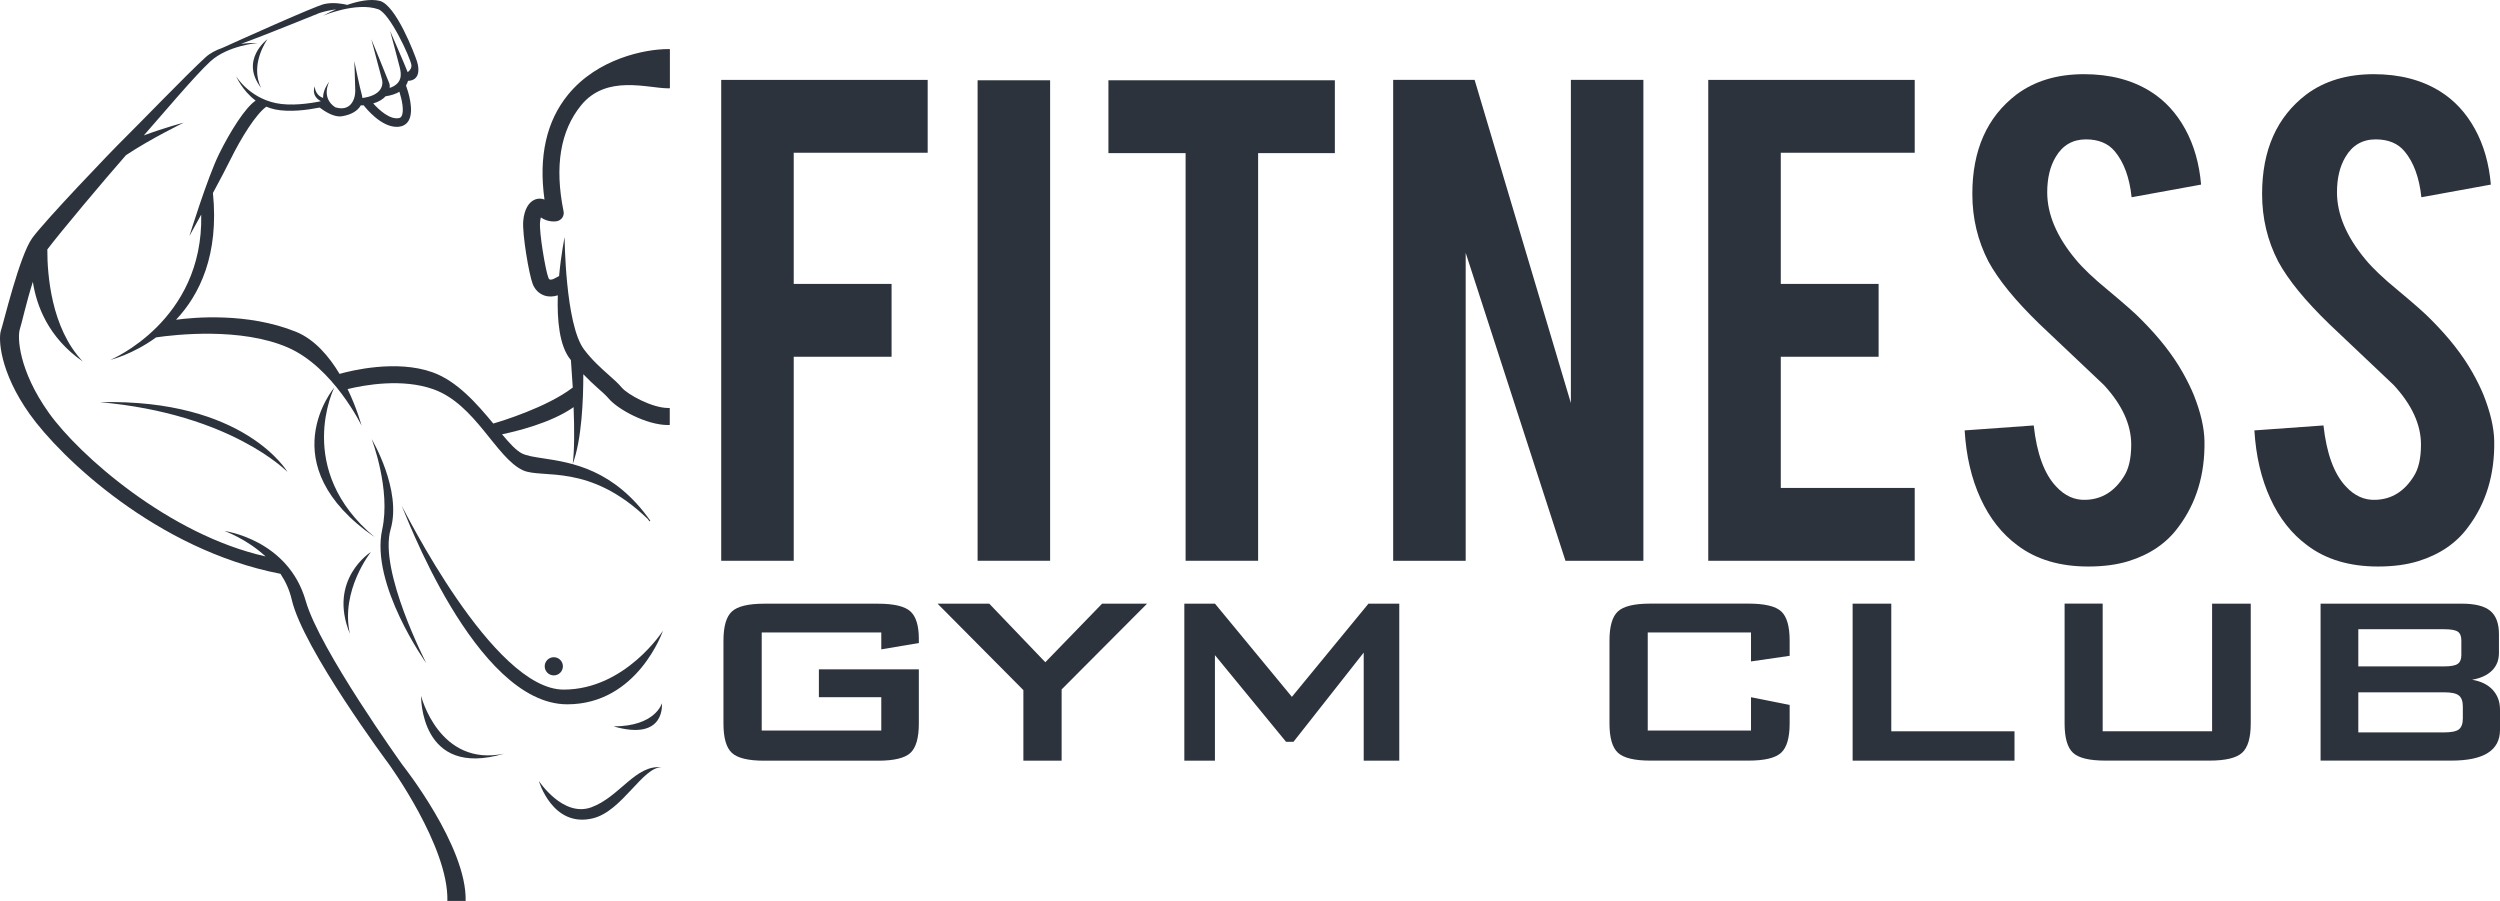 <svg xmlns="http://www.w3.org/2000/svg" width="222" height="80" viewBox="0 0 222 80" fill="none"><path d="M29.687 34.411C29.687 34.411 23.896 41.224 33.284 47.709C26.048 41.688 29.687 34.411 29.687 34.411Z" fill="#2D333D"></path><path d="M8.865 35.714C20.538 36.74 25.536 41.918 25.536 41.918C25.536 41.918 21.752 35.39 8.865 35.714Z" fill="#2D333D"></path><path d="M23.197 7.815C22.123 5.716 23.756 3.477 23.756 3.477C23.756 3.477 21.248 5.322 23.197 7.815Z" fill="#2D333D"></path><path d="M50.048 61.236C43.761 61.236 35.853 45.187 35.666 44.906C35.853 45.187 42.156 62.543 50.373 62.543C56.636 62.543 58.87 56.011 58.87 56.011C58.87 56.011 55.527 61.236 50.048 61.236Z" fill="#2D333D"></path><path d="M37.861 58.903C37.861 58.903 33.612 50.693 34.686 47.006C35.705 43.51 33.007 38.995 33.007 38.995C33.007 38.995 34.721 43.463 33.94 47.021C32.862 51.903 37.861 58.903 37.861 58.903Z" fill="#2D333D"></path><path d="M49.986 59.168C49.986 58.723 49.623 58.36 49.178 58.36C48.732 58.36 48.369 58.723 48.369 59.168C48.369 59.613 48.732 59.976 49.178 59.976C49.623 59.976 49.986 59.613 49.986 59.168Z" fill="#2D333D"></path><path d="M31.074 56.289C30.203 52.434 32.94 49.012 32.94 49.012C32.94 49.012 29.082 51.439 31.074 56.289Z" fill="#2D333D"></path><path d="M52.52 71.685C49.998 72.617 47.85 69.351 47.85 69.351C47.85 69.351 49.064 73.55 52.661 72.664C55.27 72.02 57.097 68.044 58.776 68.138C56.445 67.861 55.043 70.752 52.52 71.685Z" fill="#2D333D"></path><path d="M54.48 64.502C59.151 65.856 58.776 62.449 58.776 62.449C58.776 62.449 58.218 64.502 54.48 64.502Z" fill="#2D333D"></path><path d="M37.392 61.794C37.392 61.794 37.252 69.165 44.769 66.925C38.981 68.138 37.392 61.794 37.392 61.794Z" fill="#2D333D"></path><path d="M59.339 36.229C57.898 36.229 55.707 35.019 55.199 34.403C54.91 34.056 54.52 33.704 54.063 33.302C53.395 32.709 52.567 31.972 51.86 31.028C50.185 28.792 50.138 21.047 50.138 21.047C50.138 21.047 49.826 22.568 49.646 24.515C49.517 24.582 49.373 24.66 49.267 24.714C49.056 24.835 48.896 24.847 48.822 24.82C48.803 24.812 48.748 24.796 48.697 24.664C48.443 24.032 47.873 20.664 47.955 19.736C47.971 19.556 47.998 19.416 48.029 19.31C48.685 19.771 49.369 19.658 49.455 19.642C49.65 19.603 49.822 19.49 49.935 19.326C50.044 19.162 50.087 18.959 50.044 18.764C49.232 14.772 49.759 11.604 51.61 9.341C53.864 6.586 57.526 7.843 59.335 7.843C59.385 7.843 59.436 7.843 59.487 7.839V4.362C59.436 4.362 59.381 4.358 59.335 4.358C57.261 4.358 53.059 5.209 50.451 8.397C48.521 10.754 47.819 13.887 48.35 17.718C48.088 17.617 47.811 17.609 47.545 17.703C46.944 17.921 46.553 18.616 46.464 19.611C46.362 20.785 46.983 24.41 47.307 25.226C47.502 25.717 47.865 26.076 48.326 26.236C48.701 26.369 49.119 26.361 49.533 26.224C49.463 28.402 49.666 30.712 50.654 31.925C50.669 31.941 50.681 31.956 50.697 31.976C50.751 32.698 50.81 33.536 50.861 34.414C48.557 36.178 44.48 37.415 43.804 37.61C42.367 35.874 40.598 33.837 38.403 33.057C35.205 31.917 31.203 32.904 30.152 33.201C29.223 31.648 27.942 30.134 26.274 29.459C21.971 27.723 17.133 28.187 15.633 28.394C17.73 26.162 19.46 22.627 18.909 17.137C19.503 16.037 20.089 14.928 20.46 14.172C21.444 12.185 22.725 10.137 23.65 9.474C23.888 9.575 24.142 9.657 24.416 9.716C25.716 9.985 27.34 9.759 28.383 9.552C28.867 9.922 29.691 10.426 30.336 10.328C31.226 10.195 31.788 9.809 32.034 9.361C32.124 9.357 32.21 9.357 32.292 9.349C32.534 9.661 33.846 11.265 35.225 11.265C35.322 11.265 35.424 11.257 35.522 11.237C35.865 11.179 36.135 10.988 36.299 10.691C36.794 9.805 36.24 8.104 36.053 7.589C36.135 7.456 36.197 7.316 36.232 7.179C37.212 7.152 37.283 6.243 37.033 5.466C36.81 4.768 35.154 0.433 33.717 0.078C32.878 -0.129 31.788 0.105 30.839 0.433C30.437 0.336 29.586 0.179 28.793 0.359C27.965 0.546 21.131 3.625 19.737 4.257C19.187 4.448 18.659 4.713 18.242 5.096C16.676 6.52 12.298 11.058 11.076 12.256C9.838 13.469 3.98 19.603 2.86 21.144C1.739 22.685 0.313 28.679 0.083 29.354C-0.151 30.029 -0.058 32.994 2.653 36.795C5.351 40.583 13.895 48.82 24.907 50.955C25.349 51.622 25.708 52.383 25.907 53.249C26.903 57.603 34.498 67.807 34.498 67.807C34.498 67.807 39.852 75.146 39.727 80H41.348C41.473 75.146 35.744 67.931 35.744 67.931C35.744 67.931 28.375 57.673 27.153 53.374C25.595 47.899 19.933 47.154 19.933 47.154C19.933 47.154 21.877 47.833 23.58 49.409C15.039 47.497 7.03 40.439 4.336 36.658C1.629 32.858 1.536 29.892 1.766 29.217C1.911 28.796 2.344 26.825 2.918 25.023C3.231 27.095 4.261 29.962 7.354 32.101C4.527 29.135 4.195 24.32 4.203 22.151C5.32 20.664 9.268 15.963 11.185 13.781C13.372 12.322 16.32 10.89 16.32 10.89C16.32 10.89 14.618 11.335 12.771 12.025C14.399 10.176 17.375 6.641 18.687 5.447C20.253 4.023 22.904 3.816 22.904 3.816C22.904 3.816 22.252 3.789 21.401 3.894C23.97 2.961 27.852 1.346 28.36 1.159C28.652 1.05 29.375 0.882 29.843 0.831C29.16 1.128 28.692 1.393 28.692 1.393C28.692 1.393 31.624 0.148 33.581 0.819C34.623 1.178 36.396 5.037 36.529 5.755C36.568 5.978 36.447 6.235 36.201 6.407C35.931 5.697 34.639 2.747 34.639 2.747C34.639 2.747 35.334 5.307 35.502 6.001C35.646 6.59 35.748 7.414 34.608 7.808C34.623 7.655 34.608 7.507 34.561 7.382C34.295 6.684 32.971 3.48 32.971 3.48C32.971 3.48 33.717 6.309 33.913 7.031C34.088 7.675 33.76 8.498 32.179 8.701C32.171 8.631 32.167 8.561 32.148 8.49C31.929 7.73 31.464 5.427 31.464 5.427C31.464 5.427 31.53 7.211 31.546 8.003C31.558 8.549 31.39 9.048 31.066 9.345C30.687 9.692 30.179 9.649 29.777 9.532C28.465 8.674 29.238 7.25 29.238 7.25C29.238 7.25 28.668 7.936 28.688 8.697C27.934 8.412 27.953 7.667 27.953 7.667C27.953 7.667 27.563 8.479 28.496 8.99C27.457 9.201 25.814 9.431 24.501 9.158C22.084 8.654 20.963 6.766 20.963 6.766C20.963 6.766 21.502 8.034 22.701 8.935C21.772 9.556 20.46 11.643 19.456 13.668C18.429 15.744 16.816 20.969 16.816 20.969C16.816 20.969 17.269 20.157 17.867 19.057C18.089 28.519 9.803 31.956 9.803 31.956C9.803 31.956 11.759 31.492 13.864 29.959C15.52 29.717 21.409 29.042 25.583 30.868C29.609 32.631 32.105 37.79 32.105 37.79C32.105 37.79 31.71 36.299 30.867 34.551C32.405 34.176 35.728 33.583 38.489 34.567C42.215 35.893 44.042 40.634 46.42 41.754C48.131 42.558 52.313 41.051 57.519 46.085C57.569 46.155 57.62 46.225 57.671 46.296L57.71 46.268L57.749 46.241C54.512 41.652 50.736 41.079 48.236 40.7C47.408 40.575 46.752 40.474 46.331 40.255C45.827 39.994 45.241 39.354 44.581 38.566C45.737 38.328 48.924 37.575 50.935 36.155C51.009 38.063 51.017 39.959 50.857 41.196C51.665 39.046 51.802 35.444 51.798 33.232C52.239 33.689 52.665 34.094 53.055 34.438C53.465 34.801 53.817 35.113 54.032 35.37C54.82 36.326 57.386 37.743 59.323 37.743C59.374 37.743 59.424 37.739 59.475 37.735V36.24C59.44 36.225 59.389 36.229 59.339 36.229ZM34.241 8.549C34.76 8.475 35.162 8.33 35.467 8.147C35.705 8.892 35.9 9.887 35.658 10.316C35.6 10.418 35.525 10.473 35.4 10.492C34.623 10.629 33.674 9.782 33.143 9.185C33.647 9.041 34.002 8.81 34.241 8.549Z" fill="#2D333D"></path><path d="M70.483 49.797H64.044V7.095H82.378V13.564H70.483V25.211H79.172V31.68H70.483V49.797Z" fill="#2D333D"></path><path d="M93.25 49.796H86.811V7.129H93.25V49.796Z" fill="#2D333D"></path><path d="M105.277 13.598H98.428V7.129H118.535V13.598H111.721V49.796H105.281V13.598H105.277Z" fill="#2D333D"></path><path d="M130.946 7.095L139.494 35.793V7.095H145.933V49.797H139.013L130.153 22.453V49.797H123.713V7.095H130.946Z" fill="#2D333D"></path><path d="M151.693 49.797V7.095H170.027V13.564H158.133V25.211H166.821V31.68H158.133V43.328H170.027V49.797H151.693Z" fill="#2D333D"></path><path d="M195.758 39.171C195.805 42.145 195.032 44.689 193.442 46.8C192.396 48.232 190.92 49.238 189.01 49.831C187.987 50.147 186.796 50.307 185.433 50.307C182.91 50.307 180.821 49.683 179.161 48.434C177.775 47.412 176.678 46.023 175.873 44.263C175.065 42.504 174.596 40.49 174.46 38.219L180.595 37.779C180.868 40.264 181.524 42.067 182.571 43.186C183.344 44.029 184.23 44.431 185.23 44.384C186.64 44.337 187.764 43.647 188.604 42.305C189.033 41.645 189.252 40.705 189.252 39.476C189.252 37.704 188.444 35.941 186.831 34.193C185.558 32.991 183.648 31.184 181.106 28.773C178.97 26.705 177.459 24.855 176.572 23.217C175.62 21.375 175.143 19.377 175.143 17.22C175.143 13.333 176.447 10.391 179.064 8.393C180.677 7.188 182.676 6.587 185.062 6.587C187.358 6.587 189.322 7.098 190.959 8.12C192.232 8.916 193.259 10.028 194.044 11.456C194.829 12.884 195.297 14.531 195.457 16.392L189.287 17.516C189.104 15.768 188.604 14.406 187.788 13.431C187.198 12.728 186.343 12.377 185.234 12.377C184.051 12.377 183.156 12.9 182.543 13.942C182.043 14.781 181.793 15.826 181.793 17.075C181.793 19.026 182.633 21.012 184.316 23.033C184.953 23.806 185.905 24.715 187.179 25.757C188.678 27.005 189.666 27.879 190.143 28.379C191.732 29.967 192.958 31.535 193.825 33.077C194.235 33.802 194.563 34.474 194.813 35.086C195.418 36.608 195.735 37.97 195.758 39.171Z" fill="#2D333D"></path><path d="M221.488 39.171C221.535 42.145 220.762 44.689 219.173 46.8C218.126 48.232 216.65 49.238 214.74 49.831C213.717 50.147 212.526 50.307 211.163 50.307C208.641 50.307 206.552 49.683 204.892 48.434C203.506 47.412 202.408 46.023 201.604 44.263C200.795 42.504 200.327 40.49 200.19 38.219L206.325 37.779C206.598 40.264 207.254 42.067 208.301 43.186C209.074 44.029 209.961 44.431 210.96 44.384C212.37 44.337 213.495 43.647 214.334 42.305C214.764 41.645 214.983 40.705 214.983 39.476C214.983 37.704 214.174 35.941 212.561 34.193C211.288 32.991 209.379 31.184 206.837 28.773C204.701 26.705 203.189 24.855 202.303 23.217C201.35 21.375 200.874 19.377 200.874 17.22C200.874 13.333 202.178 10.391 204.794 8.393C206.407 7.188 208.406 6.587 210.792 6.587C213.089 6.587 215.053 7.098 216.689 8.12C217.962 8.916 218.989 10.028 219.774 11.456C220.559 12.884 221.028 14.531 221.188 16.392L215.018 17.516C214.834 15.768 214.334 14.406 213.518 13.431C212.928 12.728 212.073 12.377 210.964 12.377C209.781 12.377 208.887 12.9 208.274 13.942C207.774 14.781 207.524 15.826 207.524 17.075C207.524 19.026 208.363 21.012 210.047 23.033C210.683 23.806 211.636 24.715 212.909 25.757C214.408 27.005 215.396 27.879 215.873 28.379C217.462 29.967 218.688 31.535 219.555 33.077C219.965 33.802 220.293 34.474 220.543 35.086C221.145 36.608 221.465 37.97 221.488 39.171Z" fill="#2D333D"></path><path d="M78.258 56.164H67.641V64.873H78.258V61.912H72.717V59.434H81.593V64.249C81.593 65.525 81.343 66.395 80.844 66.859C80.344 67.32 79.387 67.55 77.969 67.55H67.867C66.45 67.55 65.489 67.32 64.993 66.859C64.493 66.399 64.243 65.529 64.243 64.249V56.89C64.243 55.622 64.493 54.76 64.993 54.299C65.493 53.839 66.45 53.608 67.867 53.608H77.969C79.375 53.608 80.332 53.835 80.836 54.283C81.34 54.736 81.593 55.551 81.593 56.73V57.101L78.258 57.662V56.164Z" fill="#2D333D"></path><path d="M90.876 67.546V61.283L83.253 53.605H87.845L92.824 58.806L97.866 53.605H101.861L94.273 61.221V67.55H90.876V67.546Z" fill="#2D333D"></path><path d="M105.168 67.546V53.605H107.89L114.72 61.88L121.519 53.605H124.256V67.546H121.097V57.951L114.861 65.872H114.201L107.886 58.178V67.546H105.168Z" fill="#2D333D"></path><path d="M155.489 56.164H146.32V64.873H155.489V61.912L158.921 62.602V64.245C158.921 65.513 158.668 66.379 158.164 66.844C157.66 67.312 156.692 67.542 155.262 67.542H146.546C145.14 67.542 144.184 67.312 143.68 66.851C143.176 66.391 142.922 65.521 142.922 64.241V56.882C142.922 55.614 143.172 54.752 143.672 54.291C144.172 53.831 145.129 53.601 146.546 53.601H155.262C156.703 53.601 157.672 53.831 158.172 54.291C158.671 54.752 158.921 55.618 158.921 56.882V58.236L155.489 58.735V56.164Z" fill="#2D333D"></path><path d="M164.513 67.546V53.605H167.946V64.939H178.888V67.546H164.513Z" fill="#2D333D"></path><path d="M186.718 53.605V64.939H196.434V53.605H199.866V64.245C199.866 65.513 199.612 66.379 199.101 66.844C198.589 67.312 197.621 67.542 196.191 67.542H186.96C185.542 67.542 184.582 67.312 184.086 66.851C183.586 66.391 183.336 65.521 183.336 64.241V53.601H186.718V53.605Z" fill="#2D333D"></path><path d="M206.067 67.546V53.605H218.602C219.774 53.605 220.617 53.815 221.133 54.24C221.648 54.666 221.906 55.352 221.906 56.309V57.982C221.906 58.614 221.703 59.137 221.293 59.543C220.883 59.953 220.293 60.226 219.52 60.362C220.305 60.491 220.914 60.788 221.348 61.256C221.781 61.724 222 62.31 222 63.02V64.807C222 65.72 221.641 66.403 220.922 66.859C220.203 67.316 219.118 67.542 217.669 67.542H206.067V67.546ZM217.04 55.875H209.418V59.176H217.04C217.63 59.176 218.032 59.102 218.247 58.95C218.462 58.798 218.567 58.54 218.567 58.178V56.859C218.567 56.492 218.462 56.238 218.255 56.094C218.048 55.95 217.642 55.875 217.04 55.875ZM217.04 61.478H209.418V65.037H217.04C217.685 65.037 218.122 64.947 218.353 64.764C218.583 64.581 218.7 64.26 218.7 63.8V62.739C218.7 62.278 218.583 61.951 218.353 61.763C218.122 61.572 217.685 61.478 217.04 61.478Z" fill="#2D333D"></path></svg>